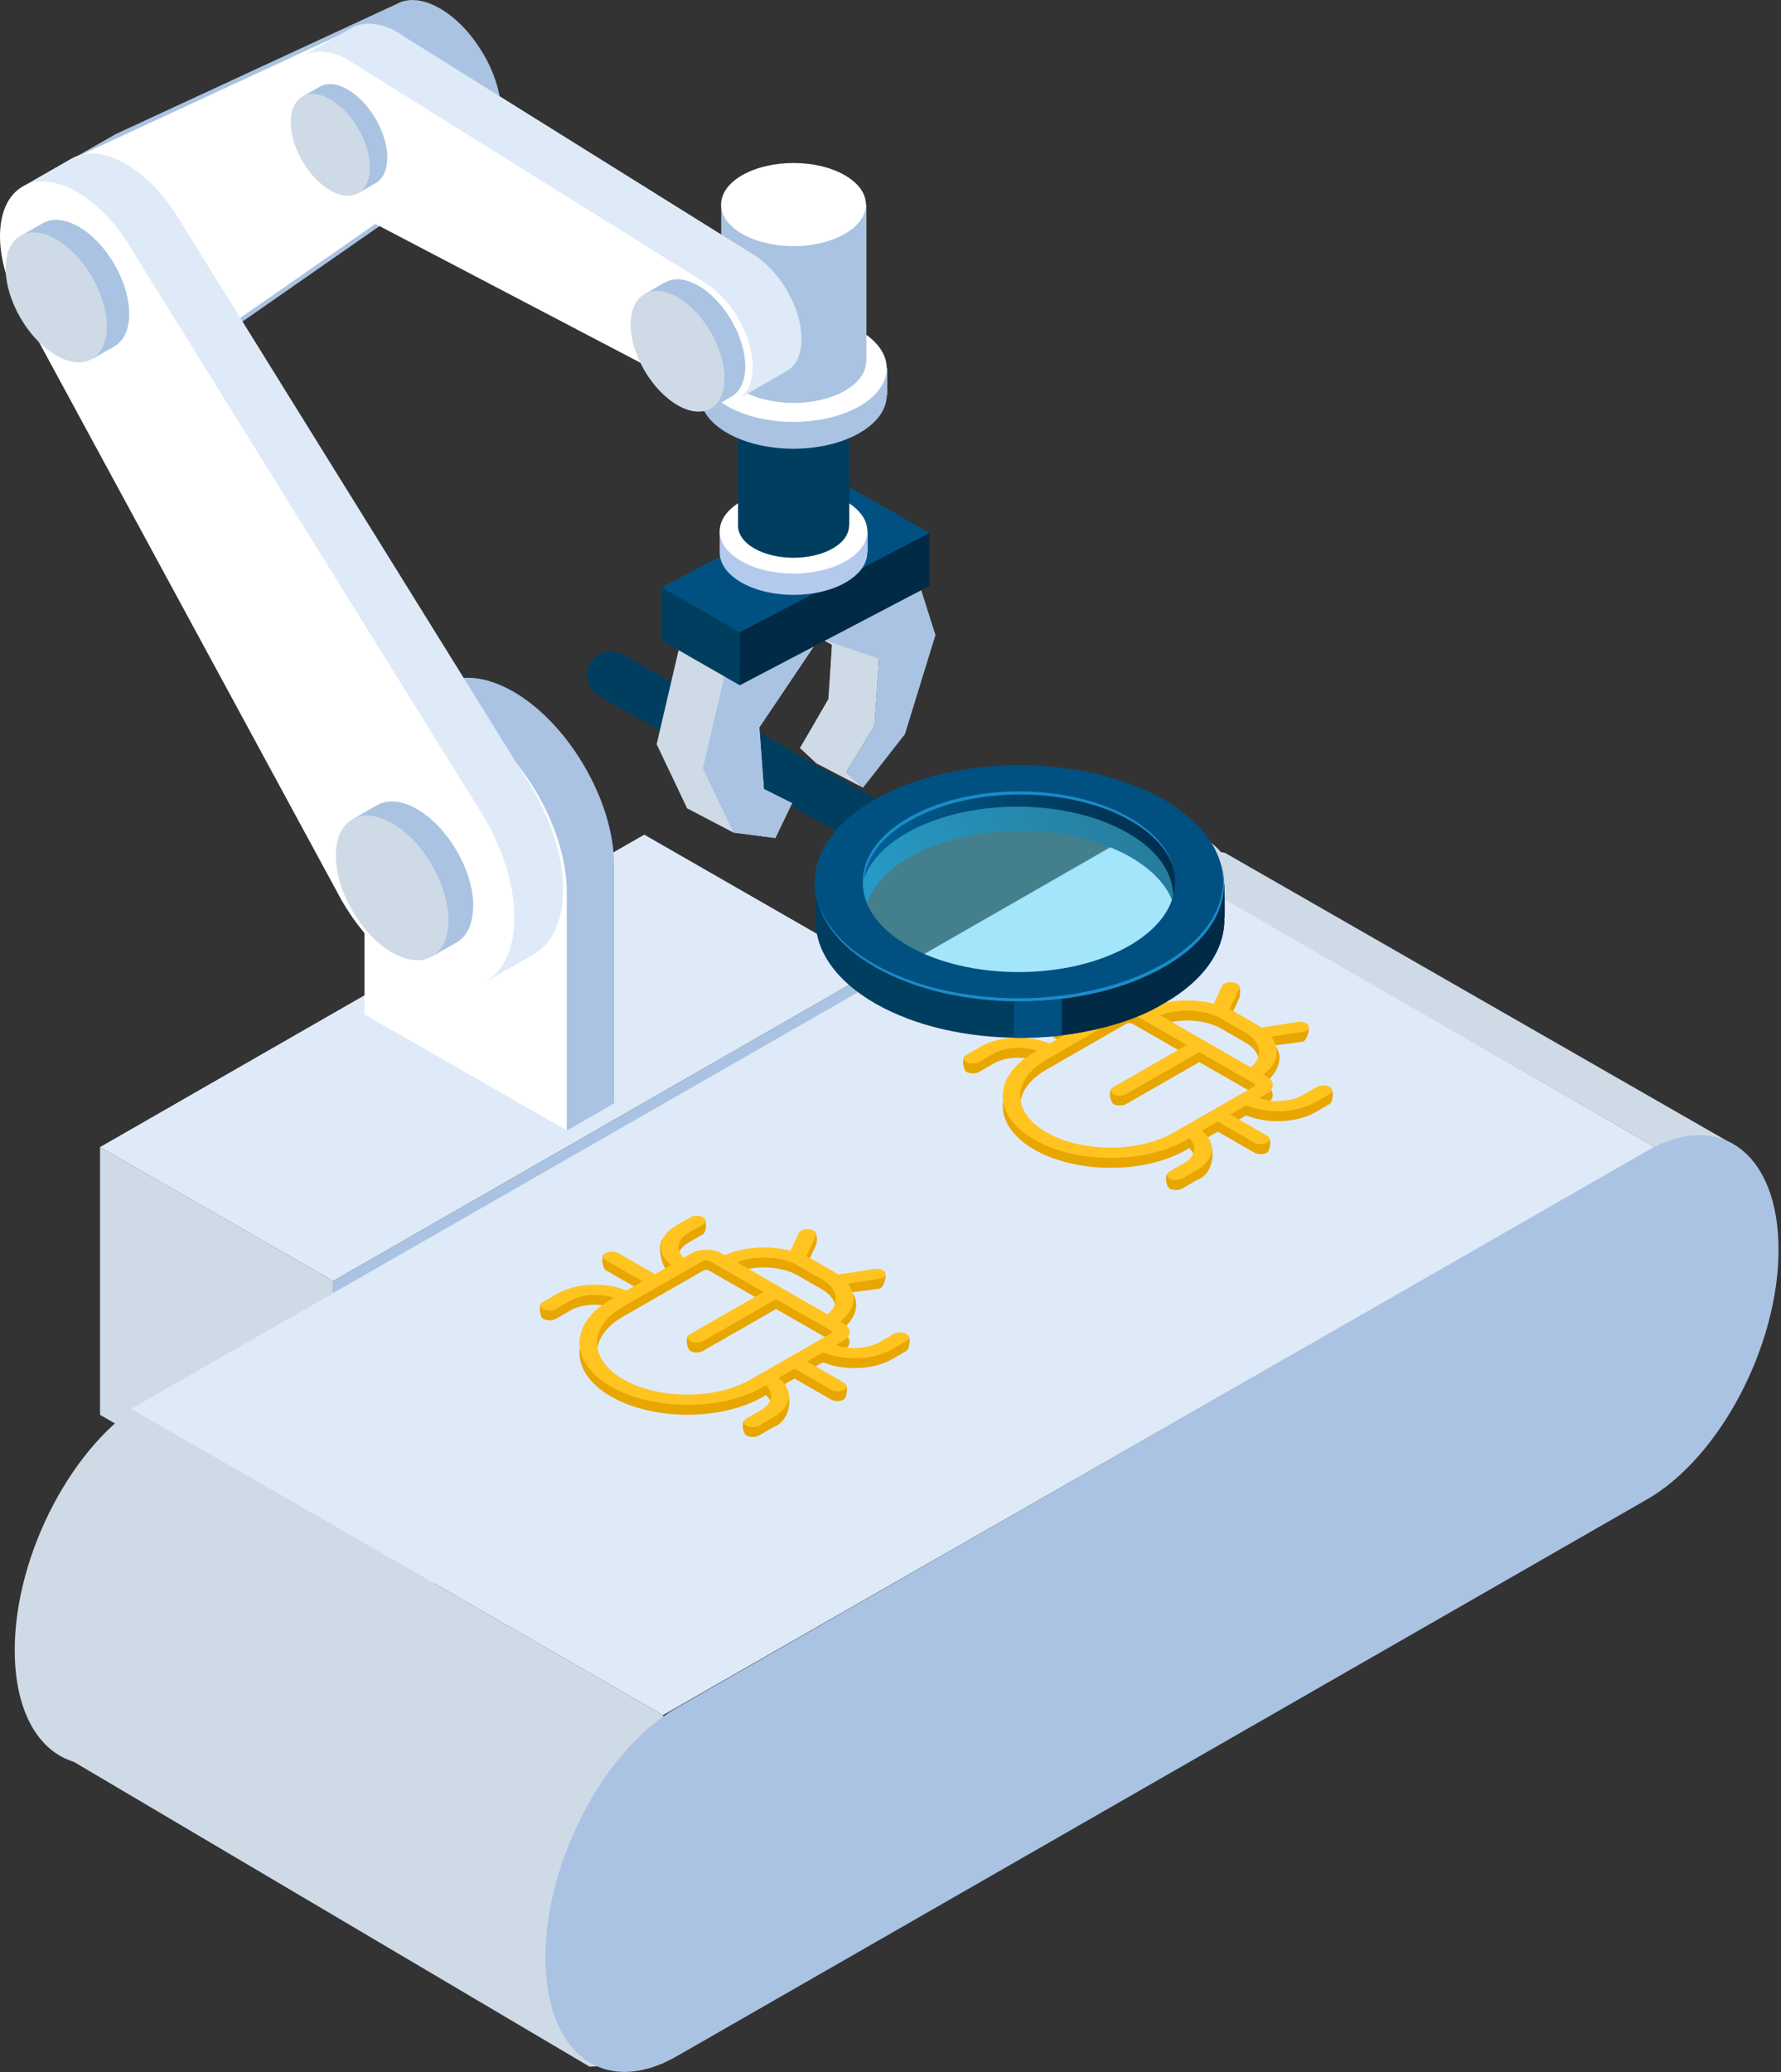<svg xmlns="http://www.w3.org/2000/svg" width="129" height="150" viewBox="0 0 129 150" fill="none"><rect x="0" y="0" width="129" height="150" fill="#333333" stroke="none"/><g clip-path="url(#clip0_3192_27539)"><path d="M7.246 83.043V102.427L24.138 112.124V92.735L7.246 83.043Z" fill="#CFDAE7"></path><path d="M24.138 92.735L7.246 83.043L46.666 60.425L63.559 70.122L24.138 92.735Z" fill="#DFEAF8"></path><path d="M63.557 70.122L24.137 92.735V112.125L63.557 89.506V70.122Z" fill="#AAC3E2"></path><path d="M80.865 86.302L10.586 126.618C5.329 129.634 1.066 126.435 1.066 119.466C1.066 112.502 5.329 104.407 10.586 101.391L80.865 61.075C86.122 58.059 90.385 61.258 90.385 68.227C90.385 75.191 86.122 83.286 80.865 86.302Z" fill="#CFDAE7"></path><path d="M128.518 88.003L119.877 83.043L80.457 60.425L88.724 61.739L125.917 83.068L128.518 88.003Z" fill="#CFDAE7"></path><path d="M48.03 124.163L119.877 83.043L81.335 60.876L9.488 101.996L48.03 124.163Z" fill="#DFEAF8"></path><path d="M85.903 83.247L86.132 83.113C86.726 83.688 86.611 84.437 85.753 84.928L84.585 84.948C84.335 85.092 84.47 85.9 84.719 86.044C84.969 86.188 85.378 86.188 85.628 86.044L86.661 85.449C87.779 85.032 87.979 83.743 87.725 82.825C87.62 82.448 87.465 82.909 87.051 82.582L88.204 81.922L90.855 83.445C91.104 83.589 91.513 83.589 91.763 83.445C92.013 83.301 92.107 82.458 91.858 82.314L89.112 81.406L90.265 80.747C91.788 81.372 93.909 81.302 95.267 80.524L96.3 79.928C96.55 79.784 96.64 78.912 96.385 78.768C96.136 78.624 95.637 79.259 95.387 79.403L94.354 79.998C93.5 80.489 92.187 80.558 91.189 80.216L91.738 79.899C92.342 79.551 92.342 78.986 91.728 78.634L91.503 78.505C92.557 77.711 93.041 76.57 92.362 75.677L94.329 75.42C94.673 75.365 94.868 74.537 94.778 74.338C94.683 74.14 94.334 74.656 93.989 74.705L91.349 75.112C91.259 75.048 91.179 74.983 91.079 74.924L89.377 73.946C89.272 73.887 89.157 73.842 89.047 73.793L89.751 72.28C89.841 72.086 89.916 71.293 89.572 71.238C89.227 71.184 88.598 71.893 88.508 72.086L87.904 73.381C86.347 72.989 84.52 73.098 83.132 73.703L82.912 73.574C82.303 73.222 81.315 73.222 80.706 73.574L80.157 73.892C79.563 73.317 79.683 72.567 80.536 72.076L81.57 71.481C81.819 71.337 81.894 70.45 81.645 70.306C81.395 70.162 80.911 70.817 80.661 70.96L79.628 71.556C79.119 71.848 78.729 71.556 78.57 71.933C78.3 72.558 78.56 73.877 79.239 74.423L78.085 75.082L75.435 73.559C75.185 73.416 74.676 72.771 74.426 72.915C74.177 73.059 74.282 73.936 74.531 74.08L77.182 75.603L76.029 76.263C74.506 75.638 72.385 75.707 71.032 76.486L69.904 76.441C69.654 76.585 69.749 77.458 70.004 77.602C70.253 77.746 70.663 77.746 70.912 77.602L71.945 77.007C72.799 76.516 74.112 76.446 75.11 76.789L74.881 76.922C71.861 78.654 71.881 81.481 74.921 83.227C77.961 84.973 82.892 84.983 85.913 83.252L85.903 83.247ZM88.463 74.472L90.166 75.449C91.374 76.144 91.518 77.215 90.595 77.989L84.036 74.224C85.388 73.694 87.26 73.778 88.463 74.467V74.472ZM75.814 82.706C73.273 81.248 73.258 78.887 75.779 77.443L81.61 74.1C81.715 74.041 81.889 74.041 81.999 74.1L82.633 74.462L85.957 76.367L80.531 78.807C80.282 78.951 80.412 79.784 80.661 79.928C80.911 80.072 81.32 80.072 81.57 79.928L86.866 76.888L90.191 78.793L90.825 79.155C90.934 79.214 90.934 79.318 90.825 79.378L84.994 82.721C82.473 84.169 78.355 84.159 75.819 82.701L75.814 82.706Z" fill="#E8A600"></path><path d="M85.903 82.527L86.132 82.393C86.726 82.968 86.611 83.717 85.753 84.209L84.719 84.804C84.47 84.948 84.47 85.181 84.719 85.325C84.969 85.468 85.378 85.468 85.628 85.325L86.661 84.729C88.019 83.951 88.139 82.735 87.051 81.862L88.204 81.203L90.854 82.725C91.104 82.869 91.513 82.869 91.763 82.725C92.013 82.582 92.013 82.348 91.763 82.205L89.112 80.682L90.265 80.022C91.788 80.647 93.909 80.578 95.267 79.799L96.3 79.204C96.55 79.06 96.55 78.827 96.3 78.683C96.051 78.539 95.641 78.539 95.392 78.683L94.359 79.278C93.505 79.769 92.192 79.839 91.194 79.496L91.743 79.179C92.347 78.832 92.347 78.266 91.733 77.914L91.513 77.785C92.567 76.992 92.756 75.94 92.077 75.047L94.334 74.7C94.678 74.645 94.878 74.447 94.783 74.249C94.688 74.05 94.334 73.936 93.994 73.986L91.353 74.392C91.264 74.328 91.184 74.263 91.084 74.204L89.382 73.227C89.277 73.167 89.162 73.123 89.052 73.073L89.756 71.56C89.846 71.367 89.641 71.163 89.302 71.109C88.957 71.054 88.608 71.168 88.518 71.367L87.914 72.661C86.357 72.269 84.53 72.379 83.142 72.984L82.922 72.855C82.313 72.502 81.325 72.502 80.716 72.855L80.167 73.172C79.573 72.597 79.693 71.848 80.546 71.357L81.58 70.761C81.829 70.618 81.829 70.385 81.58 70.241C81.33 70.097 80.921 70.097 80.671 70.241L79.638 70.836C78.28 71.615 78.16 72.83 79.248 73.703L78.095 74.363L75.445 72.84C75.195 72.696 74.786 72.696 74.536 72.84C74.287 72.984 74.287 73.217 74.536 73.361L77.187 74.883L76.034 75.543C74.511 74.918 72.39 74.988 71.037 75.766L70.004 76.362C69.754 76.505 69.754 76.739 70.004 76.882C70.253 77.026 70.662 77.026 70.912 76.882L71.945 76.287C72.799 75.796 74.112 75.727 75.11 76.069L74.881 76.203C71.861 77.934 71.88 80.761 74.921 82.507C77.96 84.253 82.892 84.263 85.912 82.532L85.903 82.527ZM88.463 73.752L90.165 74.73C91.374 75.424 91.518 76.495 90.595 77.269L84.036 73.504C85.388 72.974 87.26 73.058 88.463 73.748V73.752ZM75.814 81.986C73.273 80.528 73.258 78.167 75.779 76.724L81.609 73.38C81.714 73.321 81.889 73.321 81.999 73.38L82.633 73.743L85.957 75.647L80.661 78.688C80.412 78.832 80.412 79.065 80.661 79.209C80.911 79.353 81.32 79.353 81.57 79.209L86.866 76.168L90.191 78.073L90.824 78.435C90.934 78.494 90.934 78.599 90.824 78.658L84.994 82.001C82.473 83.45 78.355 83.44 75.819 81.981L75.814 81.986Z" fill="#FFC420"></path><path d="M48.029 124.163V149.385L42.703 149.614L4.211 126.876L9.487 101.996L48.029 124.163Z" fill="#CFDAE7"></path><path d="M119.303 108.543L49.023 148.859C43.767 151.875 39.504 148.676 39.504 141.707C39.504 134.743 43.767 126.648 49.023 123.632L119.303 83.316C124.559 80.3 128.822 83.499 128.822 90.468C128.822 97.433 124.559 105.527 119.303 108.543Z" fill="#AAC3E2"></path><path d="M55.246 101.123L55.476 100.989C56.07 101.564 55.955 102.313 55.097 102.804L53.928 102.824C53.679 102.968 53.814 103.776 54.063 103.92C54.313 104.064 54.722 104.064 54.972 103.92L56.005 103.325C57.123 102.908 57.323 101.619 57.068 100.701C56.964 100.324 56.809 100.785 56.395 100.458L57.548 99.798L60.198 101.321C60.448 101.465 60.857 101.465 61.107 101.321C61.356 101.177 61.451 100.334 61.202 100.19L58.456 99.282L59.609 98.623C61.132 99.248 63.253 99.178 64.611 98.4L65.644 97.804C65.894 97.66 65.984 96.787 65.729 96.644C65.48 96.5 64.98 97.135 64.731 97.279L63.697 97.874C62.844 98.365 61.531 98.434 60.533 98.092L61.082 97.775C61.686 97.427 61.686 96.862 61.072 96.51L60.847 96.381C61.9 95.587 62.385 94.446 61.706 93.553L63.672 93.296C64.017 93.241 64.212 92.413 64.122 92.214C64.027 92.016 63.678 92.532 63.333 92.581L60.692 92.988C60.602 92.924 60.523 92.859 60.423 92.799L58.721 91.822C58.616 91.763 58.501 91.718 58.391 91.669L59.095 90.156C59.185 89.962 59.26 89.169 58.915 89.114C58.571 89.06 57.942 89.769 57.852 89.962L57.248 91.257C55.691 90.865 53.864 90.974 52.476 91.579L52.256 91.45C51.647 91.098 50.659 91.098 50.05 91.45L49.501 91.768C48.907 91.192 49.026 90.444 49.88 89.952L50.913 89.357C51.163 89.213 51.238 88.326 50.988 88.182C50.739 88.038 50.255 88.692 50.005 88.836L48.972 89.432C48.462 89.724 48.073 89.432 47.913 89.809C47.644 90.434 47.903 91.753 48.582 92.299L47.429 92.958L44.779 91.436C44.529 91.292 44.02 90.647 43.77 90.791C43.521 90.934 43.625 91.812 43.875 91.956L46.526 93.479L45.373 94.139C43.85 93.514 41.728 93.583 40.376 94.362L39.248 94.317C38.998 94.461 39.093 95.334 39.347 95.478C39.597 95.622 40.006 95.622 40.256 95.478L41.289 94.883C42.143 94.392 43.456 94.322 44.454 94.665L44.224 94.799C41.204 96.53 41.224 99.357 44.264 101.103C47.304 102.849 52.236 102.859 55.256 101.128L55.246 101.123ZM57.807 92.348L59.509 93.325C60.717 94.02 60.862 95.091 59.939 95.865L53.379 92.1C54.732 91.569 56.604 91.654 57.807 92.343V92.348ZM45.158 100.582C42.617 99.124 42.602 96.763 45.123 95.319L50.953 91.976C51.058 91.917 51.233 91.917 51.343 91.976L51.977 92.338L55.301 94.243L49.875 96.683C49.626 96.827 49.755 97.66 50.005 97.804C50.255 97.948 50.664 97.948 50.913 97.804L56.21 94.764L59.534 96.668L60.168 97.031C60.278 97.09 60.278 97.194 60.168 97.254L54.338 100.597C51.817 102.045 47.699 102.035 45.163 100.577L45.158 100.582Z" fill="#E8A600"></path><path d="M55.25 100.409L55.48 100.275C56.074 100.85 55.959 101.599 55.1 102.09L54.067 102.686C53.818 102.829 53.818 103.063 54.067 103.206C54.317 103.35 54.726 103.35 54.976 103.206L56.009 102.611C57.367 101.832 57.486 100.617 56.398 99.744L57.551 99.085L60.202 100.607C60.452 100.751 60.861 100.751 61.111 100.607C61.36 100.463 61.36 100.23 61.111 100.086L58.46 98.564L59.613 97.904C61.136 98.529 63.257 98.46 64.615 97.681L65.648 97.085C65.898 96.942 65.898 96.709 65.648 96.565C65.398 96.421 64.989 96.421 64.74 96.565L63.706 97.16C62.853 97.651 61.54 97.72 60.541 97.378L61.091 97.061C61.695 96.713 61.695 96.148 61.081 95.796L60.861 95.667C61.914 94.873 62.104 93.822 61.425 92.929L63.681 92.582C64.026 92.527 64.225 92.329 64.131 92.13C64.036 91.932 63.681 91.818 63.342 91.867L60.701 92.274C60.611 92.21 60.532 92.145 60.432 92.086L58.729 91.109C58.625 91.049 58.51 91.004 58.4 90.955L59.104 89.442C59.194 89.249 58.989 89.045 58.65 88.991C58.305 88.936 57.956 89.05 57.866 89.249L57.262 90.543C55.704 90.151 53.877 90.26 52.49 90.865L52.27 90.737C51.661 90.384 50.673 90.384 50.064 90.737L49.515 91.054C48.92 90.479 49.04 89.73 49.894 89.239L50.927 88.643C51.177 88.499 51.177 88.266 50.927 88.123C50.678 87.979 50.268 87.979 50.019 88.123L48.985 88.718C47.628 89.496 47.508 90.712 48.596 91.585L47.443 92.244L44.792 90.722C44.543 90.578 44.133 90.578 43.884 90.722C43.634 90.865 43.634 91.099 43.884 91.243L46.535 92.765L45.381 93.425C43.859 92.8 41.737 92.869 40.385 93.648L39.351 94.243C39.102 94.387 39.102 94.62 39.351 94.764C39.601 94.908 40.01 94.908 40.26 94.764L41.293 94.169C42.147 93.678 43.459 93.609 44.458 93.951L44.228 94.085C41.208 95.816 41.228 98.643 44.268 100.389C47.308 102.135 52.24 102.145 55.26 100.414L55.25 100.409ZM57.811 91.634L59.513 92.612C60.721 93.306 60.866 94.377 59.943 95.151L53.383 91.386C54.736 90.856 56.608 90.94 57.811 91.629V91.634ZM45.162 99.868C42.621 98.41 42.606 96.049 45.127 94.605L50.957 91.262C51.062 91.203 51.237 91.203 51.347 91.262L51.98 91.624L55.305 93.529L50.009 96.57C49.759 96.713 49.759 96.947 50.009 97.091C50.258 97.234 50.668 97.234 50.917 97.091L56.214 94.05L59.538 95.955L60.172 96.317C60.282 96.376 60.282 96.48 60.172 96.54L54.342 99.883C51.821 101.331 47.703 101.321 45.167 99.863L45.162 99.868Z" fill="#FFC420"></path><path d="M59.275 37.102L56.18 44.532L59.534 46.288L60.258 46.68L60.028 50.559L57.947 54.15L59.16 55.276L62.514 57.026L61.301 55.901L63.343 52.528L63.672 47.687L60.428 44.968L62.624 38.852L59.275 37.102Z" fill="#CFDAE7"></path><path d="M59.275 37.102L62.694 38.847L64.406 44.214L62.2 51.392L59.16 55.276L57.947 54.15L59.988 50.777L60.323 45.931L56.18 44.532L59.275 37.102Z" fill="#CFDAE7"></path><path d="M62.621 38.852L66.046 40.599L67.758 45.97L65.546 53.148L62.511 57.026L61.298 55.901L63.34 52.528L63.669 47.687L59.531 46.288L62.621 38.852Z" fill="#AAC3E2"></path><path d="M55.441 53.853C54.757 54.245 54.208 55.202 54.208 55.986C54.208 56.358 54.333 56.62 54.537 56.754C54.292 56.635 54.133 56.353 54.133 55.941C54.133 55.157 54.682 54.205 55.366 53.808C55.725 53.6 56.05 53.595 56.274 53.744C56.055 53.639 55.76 53.664 55.441 53.848V53.853Z" fill="white"></path><path d="M64.235 58.292L62.493 61.303L43.394 50.395C42.556 49.919 42.266 48.853 42.75 48.024C43.23 47.191 44.303 46.903 45.136 47.385L57.751 54.592L64.235 58.297V58.292Z" fill="#003E60"></path><path d="M52.495 52.171C51.812 52.563 51.262 53.52 51.262 54.304C51.262 54.676 51.387 54.939 51.592 55.073C51.347 54.954 51.188 54.671 51.188 54.259C51.188 53.476 51.737 52.523 52.42 52.126C52.78 51.918 53.104 51.913 53.329 52.062C53.109 51.958 52.815 51.983 52.495 52.166V52.171Z" fill="#1B8BC9"></path><path d="M49.495 50.46C48.812 50.852 48.262 51.809 48.262 52.593C48.262 52.965 48.387 53.228 48.592 53.362C48.347 53.243 48.188 52.96 48.188 52.548C48.188 51.765 48.737 50.807 49.42 50.416C49.78 50.207 50.104 50.202 50.329 50.351C50.109 50.247 49.815 50.272 49.495 50.455V50.46Z" fill="#1B8BC9"></path><path d="M62.572 66.595C62.572 66.684 62.572 66.778 62.572 66.868L66.346 70.003L72.456 72.264L76.759 71.307L80.872 70.136L85.066 66.927L85.175 66.843C85.19 66.585 85.175 66.327 85.135 66.069C85.879 65.092 86.618 64.115 87.362 63.138C87.696 63.564 87.971 64.001 88.18 64.447L88.669 64.055V66.565C88.669 66.595 88.669 66.625 88.669 66.654V66.749C88.61 68.877 87.177 70.995 84.352 72.621C78.576 75.95 69.207 75.965 63.421 72.661C60.551 71.019 59.103 68.872 59.078 66.719V66.704C59.078 66.704 59.078 66.654 59.078 66.63V63.971L59.607 64.407C59.732 64.145 59.877 63.887 60.047 63.634C60.71 64.75 61.369 66.124 62.567 66.6L62.572 66.595Z" fill="#003E60"></path><path d="M84.091 60.489C84.171 60.534 84.251 60.573 84.331 60.618C85.644 61.367 86.647 62.225 87.366 63.138C86.622 64.115 85.883 65.092 85.14 66.069C84.92 64.596 83.832 63.163 81.865 62.037C77.442 59.512 70.284 59.527 65.871 62.066C63.695 63.321 62.597 64.953 62.572 66.59C61.374 66.119 60.715 64.745 60.051 63.624C60.585 62.815 61.344 62.047 62.322 61.347L61.813 61.451C61.813 61.451 65.292 58.45 65.422 58.421C65.552 58.391 72.51 56.56 72.51 56.56L80.347 57.245L84.096 60.484L84.091 60.489Z" fill="url(#paint0_linear_3192_27539)"></path><path opacity="0.44" d="M73.676 71.375C79.923 71.363 84.982 68.449 84.975 64.866C84.968 61.282 79.898 58.387 73.651 58.399C67.404 58.411 62.346 61.326 62.352 64.909C62.359 68.492 67.429 71.387 73.676 71.375Z" fill="#57DFFF"></path><path d="M76.773 71.258L80.887 70.088L85.08 66.878L85.19 66.794C85.205 66.536 85.19 66.278 85.15 66.02C85.894 65.043 86.632 64.066 87.376 63.089C87.71 63.515 87.985 63.952 88.195 64.398L88.684 64.007C88.684 64.007 88.754 66.377 88.684 66.516C88.614 66.655 88.684 66.576 88.684 66.606V66.7C88.624 68.828 87.191 70.946 84.366 72.573C81.501 74.497 76.848 74.954 76.848 74.954L76.773 71.253V71.258Z" fill="#002A46"></path><path d="M84.256 57.865C78.471 54.562 69.101 54.577 63.325 57.905C57.55 61.233 57.56 66.605 63.345 69.914C69.131 73.217 78.501 73.202 84.276 69.874C90.052 66.546 90.041 61.174 84.256 57.865ZM81.79 59.284C86.213 61.809 86.218 65.916 81.805 68.46C77.392 71 70.234 71.015 65.811 68.49C61.389 65.966 61.384 61.858 65.796 59.314C70.209 56.774 77.367 56.759 81.79 59.284Z" fill="#005182"></path><path d="M63.342 69.8C69.127 73.104 78.497 73.089 84.273 69.761C87.827 67.712 89.185 64.89 88.356 62.251C89.334 64.954 88.001 67.881 84.347 69.989C78.572 73.317 69.202 73.332 63.417 70.028C61.191 68.759 59.828 67.181 59.309 65.535C59.878 67.102 61.215 68.595 63.342 69.805V69.8Z" fill="#1B8BC9"></path><path d="M65.792 59.205C70.205 56.666 77.363 56.651 81.786 59.175C83.498 60.152 84.546 61.368 84.936 62.642C84.496 61.452 83.473 60.321 81.866 59.404C77.443 56.879 70.285 56.894 65.872 59.433C63.171 60.991 62.128 63.133 62.742 65.142C61.978 63.069 62.992 60.822 65.797 59.205H65.792Z" fill="#1B8BC9"></path><path d="M73.449 72.503L73.434 75.147C73.998 75.147 74.592 75.137 75.211 75.107C75.805 75.077 76.364 75.028 76.898 74.968C76.898 74.085 76.898 73.202 76.893 72.319C76.324 72.394 75.705 72.453 75.046 72.483C74.482 72.513 73.948 72.518 73.449 72.503Z" fill="#005182"></path><path d="M52.695 40.866L56.049 42.622L59.139 46.506L55.001 52.657L55.33 57.121L57.372 58.147L56.159 60.667L53.124 60.275L49.77 58.519L52.695 40.866Z" fill="#CFDAE7"></path><path d="M52.694 40.866L49.275 46.541L47.562 53.877L49.769 58.519L52.804 58.916L54.022 56.396L51.975 55.365L51.646 50.901L55.789 44.755L52.694 40.866Z" fill="#CFDAE7"></path><path d="M56.047 42.622L52.622 48.297L50.91 55.628L53.121 60.275L56.157 60.667L57.37 58.147L55.328 57.121L54.998 52.657L59.137 46.506L56.047 42.622Z" fill="#AAC3E2"></path><path d="M53.587 47.087L66.425 40.995L67.314 38.58L61.643 35.336L47.926 42.523L53.587 47.087Z" fill="#005182"></path><path d="M47.927 42.523L47.922 46.363L53.583 49.611L54.556 46.923L53.588 45.777L47.927 42.523Z" fill="#003E60"></path><path d="M67.314 38.58L53.587 45.777L53.582 49.611L67.314 42.419V38.58Z" fill="#002A46"></path><path d="M37.16 50.058C35.178 48.922 33.381 48.798 32.069 49.502L28.484 51.556L29.053 54.512C29.053 54.512 29.358 54.319 29.842 54.021C29.842 54.1 29.837 54.18 29.837 54.259L41.059 81.843L44.483 79.878V62.667C44.488 58.019 41.209 52.384 37.165 50.058H37.16Z" fill="#AAC3E2"></path><path d="M33.735 52.022C29.687 49.701 26.402 51.581 26.402 56.223V73.435L41.053 81.838V64.626C41.053 59.983 37.774 54.334 33.735 52.017V52.022Z" fill="white"></path><path d="M35.008 3.908C33.271 0.917 30.446 -0.7 28.714 0.297L8.372 9.712L8.297 9.746C8.297 9.746 8.252 9.776 8.232 9.791L5.242 11.502V12.861C5.242 12.861 5.911 12.564 6.71 12.207C6.325 14.126 6.85 16.74 8.297 19.23C9.55 21.393 11.237 23 12.885 23.794L12.54 24.022L13.514 25.718L16.569 23.972L35.013 11.13C36.755 10.133 36.755 6.894 35.013 3.903L35.008 3.908Z" fill="#AAC3E2"></path><path d="M31.958 12.886C33.696 11.889 33.696 8.655 31.958 5.664C30.216 2.668 27.401 1.051 25.659 2.048L5.242 11.502C2.961 12.807 2.961 17.058 5.242 20.986C7.523 24.915 11.227 27.038 13.509 25.728L31.958 12.886Z" fill="white"></path><path d="M38.636 57.215L13.057 16.016C10.876 12.266 7.347 10.232 5.165 11.487L1.566 13.55L3.348 15.138L3.528 15.058C3.518 16.705 4.067 18.665 5.165 20.549L28.278 63.157C29.885 65.915 32.041 67.963 34.138 68.941L35.106 71.128L38.636 69.104C41.501 67.462 41.501 62.14 38.636 57.215Z" fill="#DFEAF8"></path><path d="M9.524 18.039C7.348 14.289 3.809 12.261 1.632 13.511C-0.544 14.765 -0.544 18.818 1.632 22.568L24.744 65.18C27.61 70.106 32.247 72.765 35.107 71.128C37.973 69.486 37.973 64.164 35.107 59.238L9.524 18.039Z" fill="white"></path><path d="M34.279 65.593C34.279 63.004 32.452 59.864 30.201 58.574C29.058 57.914 28.019 57.865 27.276 58.311L25.523 59.313L26.152 60.38C26.137 60.548 26.117 60.722 26.117 60.915C26.117 63.495 27.945 66.644 30.201 67.934C30.37 68.033 30.535 68.112 30.7 68.187L31.314 69.234L33.081 68.222H33.101V68.212C33.82 67.785 34.269 66.882 34.269 65.603L34.279 65.593Z" fill="#AAC3E2"></path><path d="M32.481 66.62C32.481 69.204 30.659 70.255 28.407 68.961C26.151 67.666 24.324 64.522 24.324 61.937C24.324 59.353 26.151 58.306 28.407 59.601C30.659 60.896 32.481 64.035 32.481 66.62Z" fill="#CFDAE7"></path><path d="M55.706 39.824C56.69 40.385 58.282 40.385 59.261 39.824C60.249 39.264 60.249 38.346 59.261 37.785C58.282 37.22 56.69 37.22 55.706 37.785C54.723 38.346 54.723 39.264 55.706 39.824Z" fill="#5C5C5C"></path><path d="M62.846 38.461V39.994H62.821C62.821 40.782 62.302 41.561 61.254 42.166C59.167 43.367 55.783 43.367 53.696 42.166C52.653 41.561 52.129 40.782 52.129 39.994V38.461H62.846Z" fill="#B4CAED"></path><path d="M53.698 40.623C55.784 41.824 59.164 41.824 61.255 40.623C63.347 39.423 63.347 37.489 61.255 36.288C59.169 35.093 55.784 35.093 53.698 36.288C51.606 37.489 51.606 39.428 53.698 40.623Z" fill="white"></path><path d="M61.514 29.388V38.068H61.494C61.494 38.658 61.099 39.253 60.316 39.705C58.748 40.603 56.208 40.603 54.635 39.705C53.851 39.253 53.457 38.658 53.457 38.068V29.388H61.514Z" fill="#003E60"></path><path d="M54.635 31.015C56.212 31.918 58.748 31.918 60.315 31.015C61.883 30.117 61.883 28.654 60.315 27.761C58.748 26.858 56.207 26.858 54.635 27.761C53.062 28.654 53.067 30.117 54.635 31.015Z" fill="#5C5C5C"></path><path d="M64.271 26.665V28.609H64.231C64.231 29.602 63.567 30.593 62.249 31.352C59.608 32.865 55.331 32.865 52.685 31.352C51.367 30.593 50.703 29.602 50.703 28.609V26.665H64.266H64.271Z" fill="#AAC3E2"></path><path d="M52.689 29.408C55.33 30.921 59.613 30.921 62.254 29.408C64.889 27.895 64.889 25.435 62.254 23.922C59.613 22.4 55.335 22.4 52.689 23.922C50.044 25.435 50.049 27.895 52.689 29.408Z" fill="white"></path><path d="M62.756 14.81V26.159H62.731C62.731 26.933 62.222 27.697 61.189 28.292C59.147 29.463 55.827 29.463 53.766 28.292C52.747 27.697 52.238 26.933 52.238 26.159V14.81H62.761H62.756Z" fill="#AAC3E2"></path><path d="M53.76 16.933C55.816 18.114 59.141 18.114 61.183 16.933C63.234 15.758 63.234 13.858 61.183 12.682C59.141 11.507 55.821 11.507 53.76 12.682C51.718 13.858 51.723 15.758 53.76 16.933Z" fill="white"></path><path d="M58.053 24.547C58.053 22.265 56.441 19.503 54.459 18.362L28.796 2.355C27.528 1.626 26.37 1.542 25.526 1.993H25.521L25.482 2.013C25.482 2.013 25.466 2.028 25.451 2.033L21.992 4.017L24.129 5.743C24.413 8.585 26.4 11.79 28.801 13.174L52.093 25.366L51.978 25.4L53.505 28.858L56.985 26.859C57.644 26.492 58.053 25.688 58.053 24.542V24.547Z" fill="#DFEAF8"></path><path d="M50.92 28.634C52.912 29.775 54.519 28.852 54.519 26.57C54.519 24.289 52.912 21.526 50.92 20.385L25.272 4.384C22.661 2.886 20.555 4.096 20.555 7.087C20.555 10.078 22.661 13.709 25.272 15.207L50.92 28.634Z" fill="white"></path><path d="M53.982 26.532C53.982 24.374 52.454 21.755 50.577 20.679C49.619 20.128 48.76 20.088 48.141 20.465V20.456L46.684 21.294L47.203 22.182C47.188 22.326 47.183 22.474 47.183 22.628C47.183 24.781 48.7 27.405 50.582 28.481C50.722 28.565 50.867 28.63 51.002 28.689L51.511 29.562L52.978 28.714H52.988L53.003 28.704H52.998C53.607 28.347 53.982 27.593 53.982 26.532Z" fill="#AAC3E2"></path><path d="M52.478 27.39C52.478 29.543 50.956 30.416 49.084 29.339C47.202 28.258 45.68 25.639 45.68 23.481C45.68 21.324 47.202 20.456 49.084 21.527C50.961 22.608 52.478 25.227 52.478 27.385V27.39Z" fill="#CFDAE7"></path><path d="M28.053 11.413C28.053 9.598 26.761 7.385 25.183 6.478C24.379 6.016 23.651 5.977 23.131 6.294L21.898 6.999L22.338 7.747C22.323 7.862 22.318 7.986 22.318 8.124C22.318 9.94 23.596 12.147 25.183 13.06C25.303 13.129 25.423 13.184 25.538 13.233L25.962 13.973L27.205 13.258H27.225C27.729 12.946 28.048 12.316 28.048 11.413H28.053Z" fill="#AAC3E2"></path><path d="M26.789 12.132C26.789 13.953 25.506 14.687 23.919 13.779C22.341 12.871 21.059 10.654 21.059 8.839C21.059 7.023 22.341 6.284 23.919 7.192C25.511 8.1 26.789 10.312 26.789 12.127V12.132Z" fill="#CFDAE7"></path><path d="M9.357 22.712C9.357 20.391 7.715 17.569 5.693 16.408C4.66 15.818 3.736 15.773 3.072 16.175H3.067L1.5 17.073L2.059 18.03C2.049 18.184 2.034 18.343 2.034 18.506C2.034 20.828 3.671 23.65 5.698 24.816C5.853 24.9 6.008 24.974 6.152 25.039L6.701 25.981L8.289 25.073C8.289 25.073 8.289 25.068 8.294 25.068L8.309 25.058C8.963 24.672 9.362 23.863 9.362 22.717L9.357 22.712Z" fill="#AAC3E2"></path><path d="M7.738 23.635C7.738 25.957 6.101 26.894 4.074 25.734C2.047 24.573 0.41 21.751 0.41 19.429C0.41 17.108 2.047 16.165 4.074 17.331C6.101 18.492 7.738 21.314 7.738 23.635Z" fill="#CFDAE7"></path></g><defs><linearGradient id="paint0_linear_3192_27539" x1="84.806" y1="57.961" x2="61.789" y2="68.221" gradientUnits="userSpaceOnUse"><stop stop-color="#002A46"></stop><stop offset="1" stop-color="#006AA5"></stop></linearGradient><clipPath id="clip0_3192_27539"><rect width="128.824" height="150" fill="white"></rect></clipPath></defs></svg>